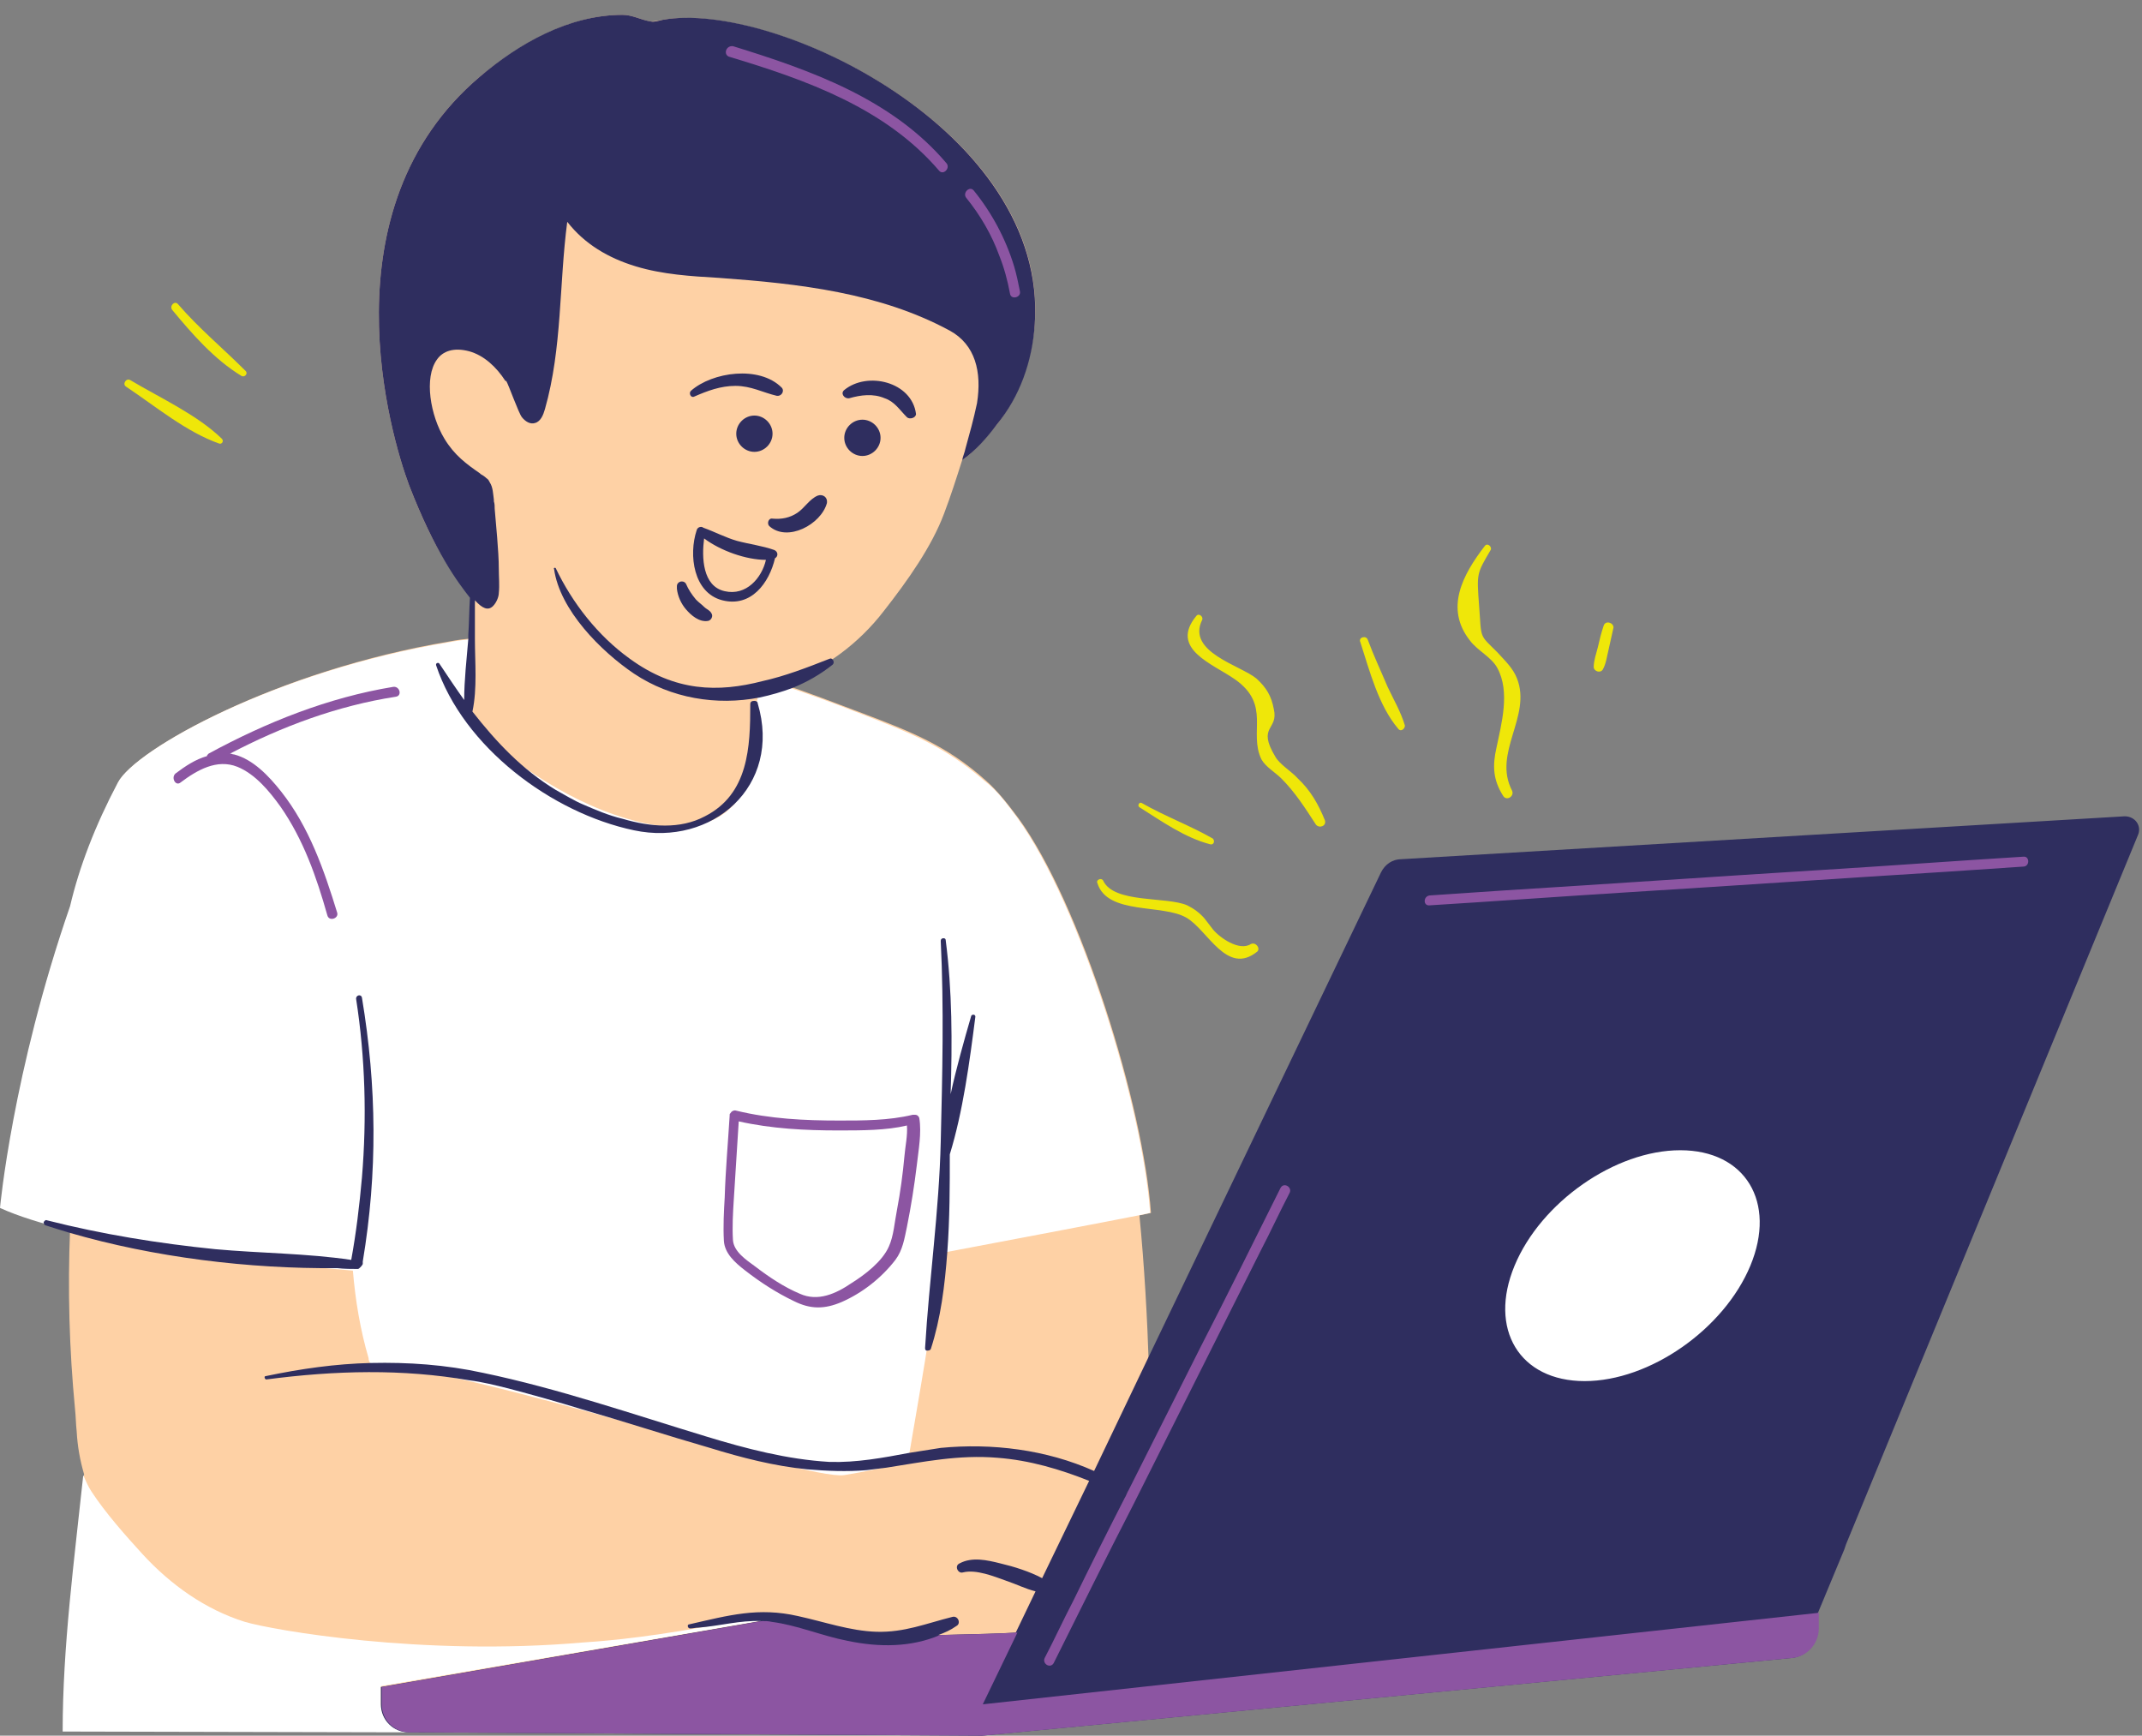 <?xml version="1.0" encoding="UTF-8"?><svg xmlns="http://www.w3.org/2000/svg" xmlns:xlink="http://www.w3.org/1999/xlink" height="210.5" preserveAspectRatio="xMidYMid meet" version="1.0" viewBox="-0.1 -1.8 259.8 210.5" width="259.8" zoomAndPan="magnify"><rect x="-0.1" y="-1.8" width="259.8" height="210.5" fill="#808080" stroke="none"/><g id="change1_1"><path d="M119.1,204.9l4.2-8.7c0.2,0,0.3,0,0.5,0c3-0.3,6.1,0.2,9.1,0.1c3.2-0.1,7.2-0.5,9.8-2.3 c1.1-0.7,3.5-2.3,3.7-3.7c0.2-1.7-2.2-4.2-3.3-5.3c-1.1-1.2-2.3-2.2-3.6-3.2c0-11.1-0.2-24-1.4-36.2c0.9-0.2,1.4-0.3,1.4-0.3 c-0.9-12.9-8.5-37.5-16.1-47.9c-1.2-1.6-2.5-3.3-4-4.6c-4.7-4.2-9.1-5.9-14.9-8.1c-3.2-1.2-6.5-2.5-9.9-3.6c0.3-0.1,0.5-0.2,0.8-0.2 c4.6-1.6,8.7-4.7,11.7-8.6c2.9-3.7,5.8-7.8,7.3-11.8c0.8-2.1,1.5-4.3,2.2-6.5c1.6-1.1,2.9-2.7,4.2-4.3c2.7-3.4,4.2-7.7,4.6-12.1 c1.8-23.6-31.8-39.3-45.1-37c-0.5,0.1-1,0.2-1.5,0.2C77.6,0.6,76.6,0,75.4,0c-6.4,0-12.5,3.5-17.3,7.5c-19,16.1-10.8,43.6-8.6,49.5 c3.3,8.6,6.2,12.2,8,13.8l-0.1,2.7l-0.1,2.1c-1,0.1-1.9,0.2-2.9,0.4c-20.9,3.5-37.9,13-40.1,17c-2.8,5.4-4.6,10.3-5.8,15 c-7,20.2-8.5,36.6-8.5,36.6c2.2,1,5.1,1.9,8.4,2.7c-0.3,7.3-0.1,14.5,0.6,21.8c0.1,0.9,0.1,1.8,0.2,2.7c0.1,1.8,0.4,3.5,0.9,5.2 c-1.1,10.4-2.5,20.8-2.5,31.1l43.1,0.1l68.3,0.2l0,0l98-9.4c1.9-0.1,3.4-1.7,3.4-3.6v-1.9L119.1,204.9z M122.5,196.2 c0,0,0.1,0,0.1,0C122.6,196.2,122.5,196.2,122.5,196.2z M119.6,196.3c0.1,0,0.2,0,0.3,0C119.7,196.3,119.6,196.3,119.6,196.3z M120.7,196.3c0.1,0,0.2,0,0.3,0C120.8,196.3,120.8,196.3,120.7,196.3z M121.6,196.3c0.1,0,0.1,0,0.2,0 C121.8,196.3,121.7,196.3,121.6,196.3z M118.6,196.4c-0.1,0-0.2,0-0.3,0C118.4,196.4,118.5,196.4,118.6,196.4z M117.1,196.4 c-0.1,0-0.1,0-0.1,0C117,196.4,117.1,196.4,117.1,196.4z" fill="#FED1A5"/></g><g id="change2_1"><path d="M123.3,97.4c7.6,10.5,15.2,35,16.1,47.9c0,0-0.5,0.1-1.4,0.3c-4,0.8-16.2,3.1-24.1,4.6 c-0.9,8.5-2.5,17.1-3.9,25.4c-2.6,0.5-5.2,1.1-7.7,1.5c-4.7,0.7-45.2-12.9-56.6-13.3c-0.3,0-0.5,0-0.8-0.2c-0.2-0.2-0.3-0.4-0.3-0.7 c-1-3.4-1.6-7-1.9-10.6c-4.6-0.4-22-1.9-34.4-4.9c-3.3-0.8-6.2-1.7-8.4-2.7c0,0,1.5-16.4,8.5-36.6c1.1-4.7,3-9.7,5.8-15 c2.1-4,19.1-13.5,40.1-17c1-0.2,1.9-0.3,2.9-0.4l-0.5,9.9c5,5,12.8,10.4,20.8,12.3c16.7,4,14-13.6,14-13.6l0.5-2.5 c0.8-0.2,1.7-0.4,2.5-0.6c3.3,1.1,6.6,2.3,9.9,3.6c5.7,2.2,10.1,3.9,14.9,8.1C120.9,94.1,122.1,95.8,123.3,97.4z M93.8,194.5 c-2.5,0.1-6.1,0.6-8.4,1c-8.4,1.5-13.3,1.8-14.8,1.9c-19.5,1.7-37.6-1.5-41-2.5c-4.8-1.5-9-4.5-12.4-8.2c-2.1-2.3-4.5-5-6.2-7.6 c-0.4-0.6-0.7-1.3-1-2c-1.1,10.4-2.5,20.8-2.5,31.1l43.1,0.1c0.1,0,0.2-0.1,0.4-0.1l-1.5,0c-1.9,0-3.4-1.5-3.4-3.4v-2.1L93.8,194.5z M206.8,130.1c-12.2,0-26.1,9.7-31.1,21.6c-5,11.9,0.9,21.6,13.1,21.6c12.2,0,26.1-9.7,31.1-21.6C224.9,139.8,219,130.1,206.8,130.1 z" fill="#FFF"/></g><g id="change3_1"><path d="M49.5,57c-2.2-5.9-10.4-33.4,8.6-49.5C62.8,3.5,68.9,0,75.4,0c1.2,0,2.2,0.6,3.4,0.8c0.5,0.1,1-0.1,1.5-0.2 c13.3-2.4,46.8,13.4,45.1,37c-0.3,4.4-1.8,8.7-4.6,12.1c-1.2,1.6-2.6,3.2-4.2,4.3c0.1-0.5,0.3-0.9,0.4-1.4c0.5-1.8,1-3.6,1.4-5.5 c0.6-3.8-0.2-7.1-3.3-8.8c-8.5-4.6-18.3-5.7-28-6.4c-3.4-0.2-6.8-0.4-10.1-1.4c-3.3-1-6.2-2.7-8.3-5.4c-1,7.6-0.6,15.3-2.7,22.7 c-0.2,0.7-0.5,1.5-1.2,1.7c-0.6,0.2-1.2-0.2-1.6-0.7c-0.4-0.5-1.6-3.9-1.9-4.4c0,0,0,0-0.1,0c-1.1-1.7-2.6-3.1-4.4-3.6 c-1.9-0.5-3.2,0-3.9,1c-1.6,2.2-0.8,6.8,0.9,9.6c1.2,2,2.7,3.1,4.3,4.2c0,0,0.1,0.1,0.1,0.1c0.2,0.1,0.5,0.3,0.7,0.5 c0.2,0.1,0.3,0.3,0.4,0.5c0.4,0.6,0.4,1.4,0.5,2.1c0,0.1,0,0.1,0,0.2c0.1,0.3,0.1,0.6,0.1,0.9c0.1,1.2,0.2,2.3,0.3,3.5 c0.1,1.3,0.2,2.6,0.2,3.9c0,0.9,0.1,1.9,0,2.8c0,0.5-0.3,1.2-0.7,1.6c-0.6,0.6-1.3,0.3-2.2-0.7c0,1.6,0,3.1,0,4.7 c0,2.8,0.3,6-0.3,8.8c2.9,3.7,6,7,10.1,9.5c1.1,0.6,2.2,1.3,3.4,1.8c1.4,0.6,3,1.3,4.7,1.7c3.4,1,7,1.3,10-0.3 c5.3-2.7,5.5-8.4,5.5-13.6c0-0.3,0.2-0.4,0.5-0.4c0.2,0,0.4,0.1,0.4,0.3c3,10.1-5.6,17.4-15,15.4c-10-2.1-20.7-10.1-24-20 c-0.1-0.3,0.3-0.4,0.4-0.2c1,1.5,2,3,3,4.4c0-2.4,0.3-5,0.5-7.4c0-0.2,0-0.3,0-0.5c0.1-1.5,0.1-3,0.2-4.5 C55.5,68.9,52.7,65.3,49.5,57z M259.2,99.5l-35.4,86l-0.2,0.6l-3.2,7.7v1.9c0,1.9-1.5,3.5-3.4,3.6l-98,9.4l0,0l-68-0.4l-1.5,0 c-1.9,0-3.4-1.5-3.4-3.4v-2.1l46.1-8c-2.6-0.1-5,0.6-7.6,0.8c-0.3,0-0.7,0.1-1,0.1c-0.3,0-0.4-0.5-0.1-0.5c4.8-1.1,8.4-2.1,13.2-1 c3.2,0.7,6.3,1.8,9.5,1.9c3.4,0.1,6-1,9.2-1.8c0.7-0.2,1.1,0.8,0.5,1.1c-0.7,0.5-1.4,0.8-2.2,1.1c4.5-0.1,7.9-0.2,9.4-0.3l2.4-5 c-1.2-0.3-2.4-0.9-3.6-1.3c-1.4-0.5-3.6-1.4-5.2-1c-0.6,0.2-1.1-0.8-0.4-1.1c1.5-0.8,3.3-0.4,4.9,0c1.7,0.4,3.6,1,5.1,1.8l5.7-11.8 c-3.5-1.4-7.2-2.5-11.1-2.8c-4.7-0.4-9,0.5-13.5,1.2c-0.8,0.1-1.6,0.2-2.4,0.3c-2.4,0.2-4.8,0.1-7.2-0.1c-4-0.4-7.9-1.4-11.8-2.6 c-5.2-1.5-10.4-3.2-15.6-4.7c-2.9-0.9-5.8-1.7-8.8-2.5c-1.6-0.4-3.2-0.8-4.8-1c-8.1-1.4-16.2-1.2-24.6-0.1c-0.2,0-0.3-0.4-0.1-0.4 c4.3-0.9,8.5-1.5,12.8-1.6c4.5-0.1,9,0.2,13.6,1.2c9.1,1.9,18.1,5,27,7.7c4.9,1.5,9.9,2.8,15,3.1c3.3,0.1,6.5-0.5,9.7-1.1 c1.3-0.2,2.5-0.4,3.8-0.6c6.2-0.6,12.8,0.2,18.6,2.8l6.5-13.6l28.3-59c0.5-1,1.4-1.6,2.5-1.6l87.7-5.2 C258.9,97.2,259.7,98.4,259.2,99.5z M192.1,165.7c7.9,0,16.9-6.3,20.1-14c3.2-7.7-0.6-14-8.5-14c-7.9,0-16.9,6.3-20.1,14 C180.4,159.4,184.2,165.7,192.1,165.7z M82,69.3c0,0.1,0,0.2,0,0.3c0.1,0.9,0.5,1.8,1.1,2.5c0.6,0.7,1.6,1.6,2.7,1.4 c0.4-0.1,0.6-0.6,0.4-0.9c-0.2-0.4-0.6-0.5-0.9-0.8c-0.3-0.3-0.6-0.5-0.9-0.8c0,0-0.1-0.1-0.1-0.1c-0.5-0.6-0.9-1.2-1.2-1.9 C82.8,68.5,82,68.7,82,69.3z M67.3,67.1c-0.1-0.1-0.3,0-0.2,0.1c0.7,5,5.7,10,9.7,12.7c4.5,3,10,3.9,15.2,2.9 c1.4-0.3,2.8-0.7,4.1-1.2c1.7-0.7,3.3-1.6,4.8-2.8c0.2-0.2,0.1-0.5,0-0.6c-0.1-0.1-0.2-0.2-0.4-0.1c-2.8,1.1-5.4,2.1-8.1,2.7 c-5.4,1.4-10.6,1.3-16.1-2.7C72.4,75.3,69.3,71.3,67.3,67.1z M43.3,152.1c0.1,0,0.2-0.1,0.3-0.2c0.1-0.1,0.2-0.2,0.3-0.4 c0-0.1,0-0.2,0-0.3c1.8-10.8,1.7-21.2-0.1-32c-0.1-0.5-0.8-0.3-0.7,0.2c1.1,7.1,1.3,14.4,0.7,21.6c-0.3,3.4-0.7,6.7-1.3,10 c0,0,0,0,0,0c-5.4-0.8-11-0.8-16.5-1.3c-6.9-0.7-13.7-1.8-20.4-3.5c-0.2-0.1-0.3,0.1-0.4,0.2c0,0.1,0,0.3,0.2,0.4 c0.9,0.3,1.9,0.6,2.9,0.9c10.3,3,21.8,4.4,32.5,4.3C41.7,152.1,42.5,152.1,43.3,152.1z M112.3,162c0.2,0,0.4,0,0.5-0.2 c1.2-3.7,1.7-7.7,2-11.8c0.3-4,0.3-8,0.3-11.8c1.6-5.2,2.4-11.2,3.1-16.7c0-0.3-0.4-0.3-0.5-0.1c-0.9,3.1-1.8,6.3-2.5,9.5 c0.2-6.3,0.2-12.5-0.6-18.7c0-0.3-0.6-0.3-0.6,0.1c0.4,8.1,0.2,16.2,0,24.4c-0.2,8.4-1.4,16.6-1.9,25 C112.1,161.9,112.2,162,112.3,162z M91.4,48.6c-1.2,0-2.2,1-2.2,2.2s1,2.2,2.2,2.2c1.2,0,2.2-1,2.2-2.2S92.6,48.6,91.4,48.6z M102.3,51.3c0,1.2,1,2.2,2.2,2.2c1.2,0,2.2-1,2.2-2.2s-1-2.2-2.2-2.2C103.3,49.1,102.3,50.1,102.3,51.3z M94.7,45.2 c-2.7-2.7-8.4-1.9-11,0.4c-0.3,0.3,0,0.9,0.4,0.7c1.6-0.7,3.2-1.3,5-1.3c1.9,0,3.3,0.8,5,1.2C94.7,46.3,95.1,45.6,94.7,45.2z M109.9,48.8c0.3,0.3,1.1,0.1,1.1-0.4c-0.5-3.9-5.9-5.2-8.7-2.9c-0.5,0.4,0,1.1,0.6,1c1.4-0.4,2.9-0.6,4.3,0 C108.4,46.9,109,47.9,109.9,48.8z M99.1,58.3c-1,0.4-1.6,1.5-2.5,2.1c-0.9,0.6-1.9,0.8-3,0.7c-0.5-0.1-0.7,0.6-0.4,0.9 c2.2,2,6.3-0.2,7-2.8C100.3,58.5,99.7,58.1,99.1,58.3z M89.3,63.8c1.5,0.4,3.1,0.6,4.5,1.1c0.5,0.2,0.5,0.8,0.1,1 c-0.7,3-2.9,6-6.4,5.1c-3.5-0.9-4.1-5.5-3.1-8.5c0.1-0.4,0.6-0.5,0.8-0.3C86.6,62.7,87.9,63.4,89.3,63.8z M92.8,66.1 c-2.4,0-5.5-1.1-7.5-2.6c-0.3,2.3-0.2,5.8,2.5,6.4C90.4,70.5,92.3,68.3,92.8,66.1z" fill="#2F2E5F"/></g><g id="change4_1"><path d="M160.6,97.7c0.2,0.7-0.7,1-1.1,0.5c-1.3-2-2.5-3.9-4.2-5.6c-0.7-0.7-1.9-1.4-2.4-2.3 c-1.6-3.3,1.2-6.6-3.2-9.7c-2.7-1.9-8-3.7-4.7-7.7c0.3-0.4,0.9,0.1,0.7,0.5c-1.9,3.9,4.7,5.5,6.6,7.1c1.2,1.1,1.8,2.1,2.1,3.7 c0.6,2.6-2.1,2,0.2,5.8c0.5,0.9,2,1.8,2.7,2.6C158.8,94,159.8,95.7,160.6,97.7z M183.9,80.5c-0.5-1.3-1.5-2.2-2.4-3.2 c-2.2-2.2-1.9-1.5-2.2-5.6c-0.3-4-0.3-3.9,1.4-6.8c0.2-0.4-0.4-0.9-0.7-0.5c-2.7,3.5-4.9,7.6-1.8,11.5c0.9,1.2,2.6,2,3.3,3.3 c1.6,2.9,0.5,6.8-0.1,9.7c-0.5,2.2-0.4,3.9,0.8,5.8c0.4,0.7,1.4,0.1,1.1-0.6C180.9,89.5,185.7,85.1,183.9,80.5z M151.6,112.7 c-1.4,0.9-3.8-0.8-4.6-1.8c-0.4-0.5-0.6-0.8-1-1.3c-0.6-0.7-1.3-1.2-2.1-1.6c-2.5-1.1-8.9-0.2-10.2-3c-0.2-0.4-0.9-0.1-0.7,0.3 c1.2,3.9,7.9,2.5,10.8,4.2c2.6,1.5,4.9,7.1,8.6,4.1C152.8,113.2,152.2,112.4,151.6,112.7z M138.1,96.1c2.7,1.7,5.5,3.7,8.6,4.5 c0.4,0.1,0.6-0.4,0.3-0.7c-2.8-1.6-5.8-2.7-8.6-4.3C138.1,95.4,137.8,95.9,138.1,96.1z M168.2,81.5c-0.8-1.9-1.7-3.8-2.4-5.7 c-0.2-0.6-1.2-0.3-0.9,0.3c1.1,3.4,2.2,7.7,4.6,10.5c0.3,0.4,0.8,0,0.8-0.4C169.8,84.5,168.9,83,168.2,81.5z M194.4,74.1 c-0.3,0.9-0.5,1.7-0.7,2.6c-0.2,0.8-0.5,1.6-0.5,2.4c0,0.5,0.8,0.8,1.1,0.3c0.4-0.7,0.5-1.6,0.7-2.4c0.2-0.9,0.4-1.8,0.6-2.7 C195.6,73.7,194.6,73.4,194.4,74.1z M15.7,44.3c-0.5-0.3-1,0.5-0.5,0.8c3.6,2.4,7.3,5.5,11.3,6.9c0.3,0.1,0.6-0.3,0.3-0.6 C23.8,48.5,19.4,46.5,15.7,44.3z M21.5,35.1c-0.4-0.5-1.1,0.2-0.7,0.7c2.4,2.9,5.1,6,8.4,8c0.4,0.2,0.8-0.3,0.5-0.6 C26.9,40.4,24,38,21.5,35.1z" fill="#EFE709"/></g><g id="change5_1"><path d="M119.1,204.9l101.4-11.1v1.9c0,1.9-1.5,3.5-3.4,3.6l-98,9.4l0,0l-68-0.4l-1.5,0c-1.9,0-3.4-1.5-3.4-3.4v-2.1 l46.1-8c0.4,0,0.8,0,1.2,0.1c3.1,0.4,6.1,1.7,9.2,2.3c3.8,0.8,7.7,0.8,11.2-0.7c4.5-0.1,7.9-0.2,9.4-0.3L119.1,204.9z M34,94.2 c-1.5-1.9-3.4-3.9-5.7-4.5c-0.2,0-0.3-0.1-0.5-0.1c6.3-3.3,13-5.8,20.1-6.9c0.8-0.1,0.5-1.3-0.3-1.2c-7.9,1.3-15.4,4.3-22.4,8.1 c-0.1,0.1-0.2,0.2-0.2,0.3c-1.4,0.4-2.6,1.2-3.8,2.1c-0.6,0.5,0,1.6,0.6,1.1c2-1.5,4.4-2.9,6.9-1.9c2.2,0.9,3.9,3,5.2,4.8 c2.8,4,4.4,8.6,5.7,13.2c0.2,0.8,1.4,0.4,1.2-0.3C39.2,103.7,37.4,98.5,34,94.2z M245.3,102.1c-8.1,0.5-16.2,1.1-24.3,1.6 c-12.9,0.8-25.9,1.7-38.8,2.5c-3,0.2-5.9,0.4-8.9,0.6c-0.8,0.1-0.8,1.3,0,1.2c8.1-0.5,16.2-1.1,24.3-1.6c12.9-0.8,25.9-1.7,38.8-2.5 c3-0.2,5.9-0.4,8.9-0.6C246.1,103.3,246.1,102,245.3,102.1z M127.7,199.9c3.2-6.4,6.4-12.9,9.7-19.3c5.1-10.2,10.3-20.5,15.4-30.7 c1.2-2.3,2.3-4.7,3.5-7c0.4-0.7-0.7-1.4-1.1-0.6c-3.2,6.4-6.4,12.9-9.7,19.3c-2.9,5.8-5.8,11.5-8.7,17.3c-0.2,0.3-0.3,0.7-0.5,1 c-2.1,4.1-4.2,8.3-6.2,12.4c-1.2,2.3-2.3,4.7-3.5,7C126.3,200,127.3,200.6,127.7,199.9z M87.7,148.7c-0.1-1.8,0-3.6,0.1-5.3 c0.1-3.3,0.4-6.6,0.6-9.9c0-0.1,0-0.1,0-0.1c0,0,0,0,0,0c0-0.1,0-0.1,0.1-0.2c0.1-0.2,0.4-0.4,0.7-0.3c4.1,1,8.3,1.2,12.5,1.2 c2.9,0,6,0,8.9-0.7c0.1,0,0.2,0,0.3,0c0.2,0,0.4,0.1,0.5,0.4c0.3,1.8-0.1,3.9-0.3,5.7c-0.3,2.5-0.7,5-1.2,7.5 c-0.3,1.4-0.5,2.8-1.4,4c-1.7,2.2-4,4-6.5,5.1c-2.1,0.9-3.8,0.9-5.8-0.1c-2.1-1-4.1-2.3-5.9-3.7C89,151.3,87.8,150.2,87.7,148.7z M101.6,135.3c-4,0-8.1-0.2-12.1-1.1c-0.2,3.2-0.4,6.3-0.6,9.5c-0.1,1.6-0.2,3.3-0.1,4.9c0.1,1.4,1.6,2.4,2.7,3.2 c1.7,1.3,3.5,2.5,5.4,3.3c2.2,1,4.4,0,6.3-1.3c1.6-1,3.7-2.6,4.5-4.4c0.6-1.3,0.7-3,1-4.5c0.4-2.1,0.7-4.3,0.9-6.5 c0.1-1.2,0.4-2.5,0.3-3.7C107.4,135.3,104.4,135.3,101.6,135.3z M88.4,5.1c9.3,2.8,18.9,6.2,25.4,13.8c0.5,0.6,1.4-0.3,0.9-0.9 c-6.6-7.8-16.5-11.3-25.9-14.2C87.9,3.7,87.6,4.9,88.4,5.1z M121.1,29.2c0.6,1.5,1,3,1.3,4.6c0.1,0.8,1.4,0.5,1.2-0.3 c-0.2-1-0.4-2-0.7-3c-1-3.3-2.7-6.5-4.9-9.2c-0.5-0.6-1.4,0.3-0.9,0.9C118.8,24.3,120.2,26.7,121.1,29.2z" fill="#8C55A2"/></g></svg>